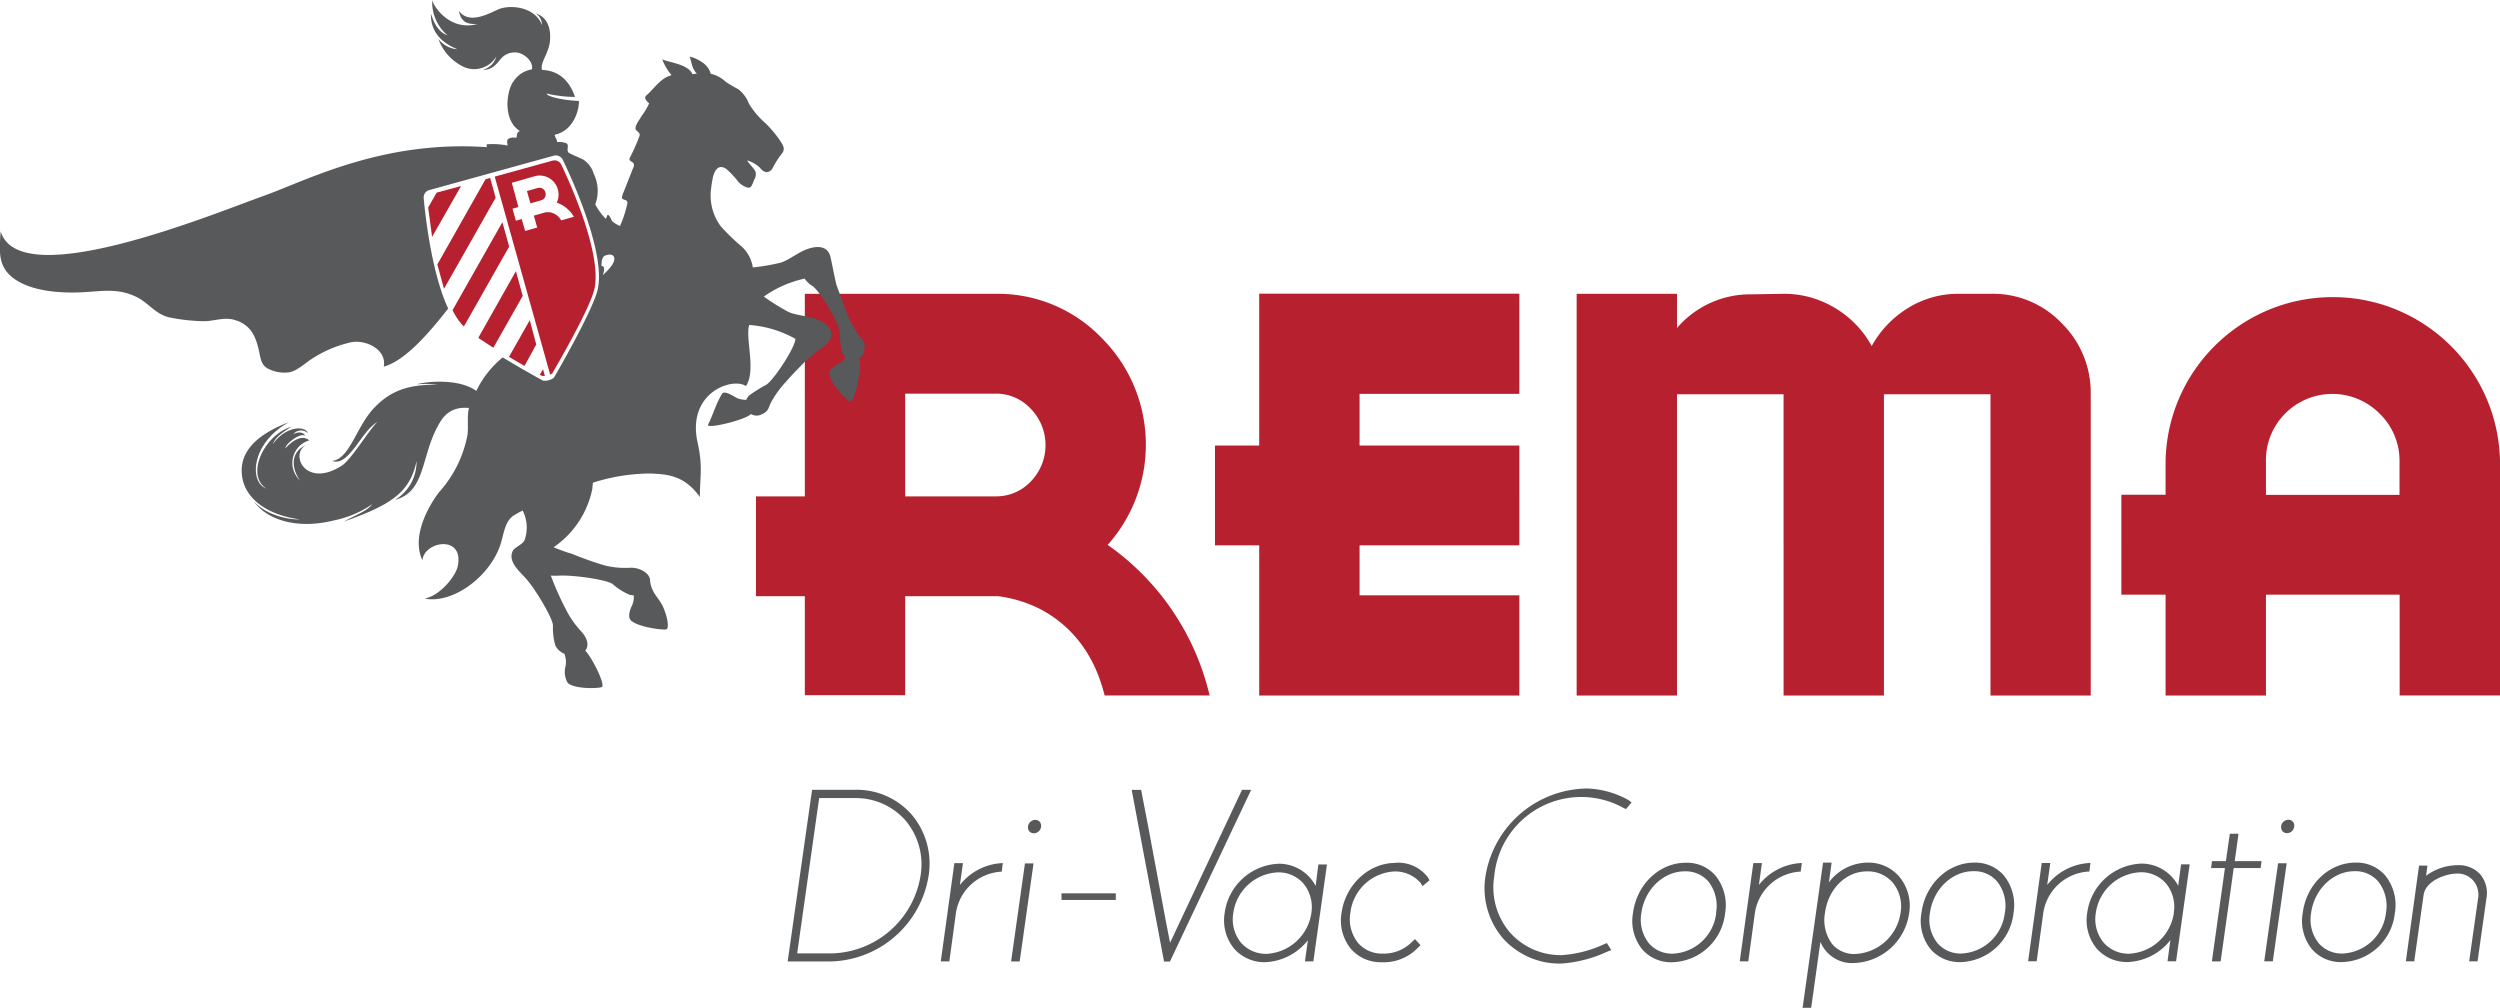 <svg xmlns="http://www.w3.org/2000/svg" viewBox="0 0 378.65 152.64" xmlns:v="https://vecta.io/nano"><path d="M151.1 90.3h-14v15h-15.2v-15h-7.4V75.18h7.4V44.5h28.9a21.83 21.83 0 0 1 16.1 6.73c8.52 8.562 8.903 22.278.87 31.3a38.65 38.65 0 0 1 15.44 22.81h-15.9q-2.22-8.9-9.44-12.92a19.72 19.72 0 0 0-6.76-2.13zm-14-15.12h13.7a7.18 7.18 0 0 0 5.33-2.26 7.91 7.91 0 0 0 0-11 7.15 7.15 0 0 0-5.33-2.3h-13.7zm93.02 30.17h-39.4V82.6h-6.7V67.48h6.7v-23h39.4v15.17h-24.2v7.83h24.2V82.6h-24.2v7.57h24.2zm55.22-45.63v45.63h-15.2V59.72H254v45.63h-15.2V44.5H254v5.17a14.63 14.63 0 0 1 11.34-5.09l4.8-.08a14.8 14.8 0 0 1 7.79 2.15 15.14 15.14 0 0 1 5.56 5.76 15.56 15.56 0 0 1 5.44-5.72 14.39 14.39 0 0 1 7.72-2.19h4.8a14.36 14.36 0 0 1 10.76 4.4 14.74 14.74 0 0 1 4.45 10.81v45.63h-15.18V59.72zm57.86 45.63H328V90.07h-6.7V74.93h6.7v-5.1c.274-13.8 11.532-24.827 25.325-24.827s25.05 11.036 25.325 24.827v35.5h-15.2V90.07H343.2zm0-35.5v5.1h20.23v-5.1a9.89 9.89 0 0 0-3-7.19 10.07 10.07 0 0 0-14.34 0 9.94 9.94 0 0 0-2.89 7.19zM65.43 35.9l4.4-7.72-3.7 1-1.28 2.25.6 4.47zm10.66-2.25l-7.55 13.33a9.87 9.87 0 0 0 1.52 2.27l.2.2 6.86-12.1zm-8.85 10.1l7.83-13.8-.83-3-.7.2-7.3 12.9 1.02 3.73zm13 4.74l-3.15 5.56 2.35 1.37 1.78-3.24zm2 7.43l-.48.84.32.17a1.64 1.64 0 0 0 .45 0zm-4.1-14.85l-5.7 10.1 2.28 1.5 4.45-7.85zm4.03-12.5a.88.88 0 0 0-.72-.1l-1.64.47.53 1.86 1.64-.47a.87.87 0 0 0 .56-.45.93.93 0 0 0 .08-.69.91.91 0 0 0-.45-.62zM85 24.92a1.13 1.13 0 0 0-1.27-.6l-8.8 2.43 8.4 30a1.58 1.58 0 0 0 .33-.22s5.7-9.7 6.37-12.76C91.35 37.8 85 24.92 85 24.92zm0 8.46a2.42 2.42 0 0 0-1.58-1.2 2.35 2.35 0 0 0-.88 0l-1.68.48.5 1.8-1.82.52-.52-1.8-.88.25-.52-1.82.9-.25-1-3.67 3.46-1a2.85 2.85 0 0 1 3.51 2 2.75 2.75 0 0 1-.17 2 4.84 4.84 0 0 1 2.6 2.14z" fill="#b7202e"/><path d="M130.98 52.65c0-1.1-.45-1.23-1-2a15.54 15.54 0 0 1-1.77-3.38l-1.48-4c-.2-.57-.9-4.34-1-4.54-.35-1.17-1.46-1.62-3.16-1.1s-3 1.77-4.4 2.17a32.16 32.16 0 0 1-4.15.71h0a5.33 5.33 0 0 0-1.85-3.31 32.78 32.78 0 0 1-3-2.92 7.88 7.88 0 0 1-1.52-5.25s.13-1.36.37-2.36c.58-1.93 1.6-1.34 2-1.07a14 14 0 0 1 1.81 1.93c.23.32 1.32 1.12 1.82.83.22-.13.5-.94.6-1.17a1.52 1.52 0 0 0 .19-1.16c-.18-.48-1.07-1.3-1.28-1.73a4.56 4.56 0 0 1 2 1.17c.56.74 1.37.83 1.86 0a12.47 12.47 0 0 1 1.3-2.07c.62-.72.43-1.17-.1-2a17.37 17.37 0 0 0-2.22-2.68 13.11 13.11 0 0 1-2.56-3 5 5 0 0 0-1.62-2.21 18.85 18.85 0 0 1-1.91-1.13 4.85 4.85 0 0 0-2.26-1.21 3 3 0 0 0-.94-1.47 6 6 0 0 0-2.26-1.14c.23.4.27 1.82 1.1 2.58l-.67.1c-.65-1.5-3.3-1.73-4.58-2.24a8.51 8.51 0 0 0 1.41 2.38 5.87 5.87 0 0 0-.69.27c-1.2.55-2.3 2.14-3.12 2.8-.46.36.06.9.42 1.2a9.84 9.84 0 0 1-1.1 1.86c-.56.93-1.3 1.84-.8 2.27.26.23.46.35.48.7a30.68 30.68 0 0 1-1.54 3.49c-.12.42.38.48.58.76s0 .67-.13.92l-1.4 3.55c-.1.25-.4.86 0 1s.52.1.63.5a17.18 17.18 0 0 1-1.13 3.53 4.8 4.8 0 0 1-1.08-.63c-.27-.2-.36-.8-.65-1s-.18.25-.44.53a9 9 0 0 1-1.58-2.18 5.88 5.88 0 0 0-.25-4.67 3.8 3.8 0 0 0-1.57-2.11c-.38-.22-2.07-.88-2.25-1.08-.32-.37.14-1.07-.27-1.37a2.86 2.86 0 0 0-1.44-.19 1 1 0 0 1 0-.12c-.07-.37-.34-.67-.37-1 2.87-.6 3.74-3.8 3.67-5.12-2.66-.12-4.9-.7-4.87-1.12a19 19 0 0 0 4.28.51c-1.13-3.28-3.25-4-5-4.1-.32-1.07 1-2.44 1.2-4.3.25-2.45-.74-3.82-2.13-4.24a2.11 2.11 0 0 1 .93 1.76C81 .93 77.1.66 75.4 1.45s-4.43 2.2-5.9.2c.38 1.9 1.46 2 2.78 2-4.36 1.13-6.76-3-6.82-3.64a6.66 6.66 0 0 0 2.31 5.34c-1.2-.43-1.94-1.52-2.5-3.28-.1 3.8 3.2 5 4 5.4a4.12 4.12 0 0 1-2.87-1.56 7.52 7.52 0 0 0 3.92 4.26 3.89 3.89 0 0 0 4.85-1.61 2.78 2.78 0 0 1-2.06 2c1.5.1 2.18-1 2.76-1.67a2.73 2.73 0 0 1 2.69-.88c1.2.33 2.25 1.5 2 2.5a4.07 4.07 0 0 0-2.76 1.78c-1 1.2-1.83 5.86 1 7.6-.5-.06-.5.6-.58 1a1.61 1.61 0 0 0-1.26.16c-.22.2-.13.67-.08 1a11.12 11.12 0 0 0-3.16-.19v.43c-15.82-1.1-27.3 5.07-33.74 7.36C32.46 32.33 2.92 44.58.1 35.03c-.2 3.15-.55 5.68 2.62 7.56 2.72 1.6 6.74 1.84 9.88 1.67 2.94-.16 5.2-.64 8 .68 1.9.9 2.92 2.66 5.08 3.14a29.2 29.2 0 0 0 5 .57c1.56.05 3.16-.64 4.68-.24 2.67.7 3.42 2.6 3.92 5 .25 1.2.37 2 1.5 2.52a5.45 5.45 0 0 0 3.09.45c1.2-.27 2.34-1.37 3.32-2a17.87 17.87 0 0 1 5.94-2.53c2.14-.47 5.47 1 5 3.68 3.07-.84 6.6-4.74 9.75-8.8-2.85-6.1-3.7-16.67-3.7-16.67a1.16 1.16 0 0 1 .73-1.24l19-5.25a1.16 1.16 0 0 1 1.32.62s6.68 13.44 5.3 19.63c-.7 3.2-6.62 13.37-6.62 13.37a2.22 2.22 0 0 1-1.67.46s-3-1.63-6.1-3.52a15 15 0 0 0-4 5.08c-2.74-2-7.9-1.38-9-1a14.67 14.67 0 0 1 3.14.05c-3.58 0-6.72.43-9.65 3.56-2.7 2.87-3.64 7.66-6.32 8 2.6.9 4.4-4.6 6.9-5.92-1 .73-3.95 5.66-5.4 6.6-5.36 3.5-8-1.52-5.5-3.1-3 1.5-1.56 4.57-.82 5.4a3.57 3.57 0 0 1 1.34-6.1c-.57-.54-1.83-.74-3.6 1.2.07-.6 1.1-1.36 1.65-1.67.33-.2 1-.47 1.35-.23-.25-.53-1-.67-1.8-.24a1.47 1.47 0 0 1 2.19-.14c-.36-1.2-3.37-1.1-5.3 1.65.34-.92 1.1-1.55 2.84-2.65-4.18 1.25-7 7.34-3.82 9.38-2.65-1-2.3-6.94 3.47-10.08-6.46 2.46-7.38 5.6-7.18 7.9.32 3.73 3.92 6.2 8.82 6.85-1.86.06-5.23-.7-7-2.74 1.7 2.5 6.06 4.37 12 2.92a15.91 15.91 0 0 0 5.94-2.49c-.86 1.1-2.36 1.55-4.3 2.64 6.8-2.43 10-4.24 11-9.17a6.72 6.72 0 0 1-3.28 5.89c4.6-1.22 3.94-6.38 6.44-11.07.67-1.25 1.73-3.14 4.78-2.86-.35 1.38 0 3.15-.28 4.36a17.88 17.88 0 0 1-4.21 8.35c-1 1.27-4.45 6.36-2.56 10.35.28-2.9 6.35-3.9 5.35.92-.3 1.4-2.5 4.35-5 4.9 4.28.8 9.82-3.3 11.45-8.14.52-1.54.65-3.65 2.1-4.5a23.73 23.73 0 0 1 1.28-.71 5.74 5.74 0 0 1 .33 4.39c-.24.76-1.57 1.16-1.84 1.76-.76 1.65 1.1 3.1 2.1 4.26 1.5 1.73 4 6 4 7a9.82 9.82 0 0 0 .35 3 2.59 2.59 0 0 0 1.38 1.29 3.45 3.45 0 0 1 .18 1.87 3.29 3.29 0 0 0 .3 2.5c.92 1 4.56.9 5.18.68s-1.34-4.3-2.5-5.53c.7-.8.22-2-.6-2.9a14.15 14.15 0 0 1-2.31-3.3 44.45 44.45 0 0 1-2.3-5.16 12.22 12.22 0 0 0 1.35 0c2.3-.08 7.17.63 8 1.28a9.88 9.88 0 0 0 2.56 1.62 3.07 3.07 0 0 0 .65.09 3.32 3.32 0 0 1-.25 1.52c-.28.5-.72 1.74-.2 2.26 1 1 4.7 1.5 5.36 1.38.46-.1.27-1.7-.44-3.34-.6-1.42-1.76-2.07-2-4 .06-1.16-1.6-2.07-3-2a13 13 0 0 1-3.81-.33 50.76 50.76 0 0 1-5-1.77 24.46 24.46 0 0 1-2.79-1l.1-.08a14.08 14.08 0 0 0 5.76-8.8c0-.3.07-.6.08-.9a28.78 28.78 0 0 1 8.7-1.39c2.4.1 5.14.2 7.5 3.56 0-3 .48-4.58-.33-8.2-1.72-7.65 5.32-10 7.32-8.6 1.5-2.33 0-6.76.42-9l.06-.26a16.74 16.74 0 0 1 7 2.1c0 1.23-3.1 6-4.35 6.92a23.42 23.42 0 0 0-2.62 1.63 1.6 1.6 0 0 0-.46.7 4.3 4.3 0 0 1-1.3-.23c-.53-.23-2-1.3-2.37-.7-.92 1.46-1.43 3.32-2.12 4.67-.38.77 5.87-.77 6.47-1.6a1.74 1.74 0 0 0 1.75 0c1-.47.9-1 1.33-1.8a15.18 15.18 0 0 1 2.25-3.09c.9-1.06 1.93-2.07 2.9-3.07a23.67 23.67 0 0 1 2.67-2.16 4.2 4.2 0 0 0 1.1-1.16c.52-1.1 0-2.18-1.64-2.92s-3.4-.66-4.73-1.3a33.71 33.71 0 0 1-3.66-2.29 16.76 16.76 0 0 1 6.18-2.72 4 4 0 0 0 1 1c1.1.5 4.05 5.42 4.3 6.95a24.16 24.16 0 0 0 .31 3.08 1.65 1.65 0 0 0 .6.86c-.1.12-.16.25-.24.35a2.15 2.15 0 0 1-.81.66c-.5.26-1.4.74-1.4 1.43 0 1.37 2.48 4 3.1 4.26.8.33 1.92-5.64 1.4-6.52a1.71 1.71 0 0 0 .79-1.6zm-39.67-11c.3-.84.24-1.4-.2-1.35 0-.5 0-1.38.56-1.6s1.2-.22 1.34.27c.22.75-.64 1.7-1.7 2.7zm38.24 77.97H123l-3.7 26h6.6a15.4 15.4 0 0 0 14.75-13 11.5 11.5 0 0 0-2.6-9.28 11.08 11.08 0 0 0-8.52-3.72zm9.88 13a14 14 0 0 1-13.39 11.78h-5.3l3.33-23.52h5.35a10 10 0 0 1 7.72 3.38 10.31 10.31 0 0 1 2.29 8.34zm5.95 1.44l.47-3.33h-1.3l-2.06 14.88h1.3l1-7.35a7.37 7.37 0 0 1 6.79-6.23h.14l.17-1.3h-.2a8.75 8.75 0 0 0-6.32 3.33zm11.46-9.88a1.12 1.12 0 0 0-1.14 1 .92.92 0 0 0 .2.73.93.93 0 0 0 .71.3 1.11 1.11 0 0 0 1.07-1 .89.89 0 0 0-.19-.72.85.85 0 0 0-.65-.31zm-3.7 21.44h1.3l2.1-14.85h-1.3l-2.1 14.85zm7.63-10.32H169v1h-8.22zm27.35-15.68l-10.9 23.17-.6-3.05-2.76-14.8-1-5.17v-.14h-1.42v.2l4.84 25.67v.13h.92l12.3-26zm11.15 14.56a6.3 6.3 0 0 0-5.53-3.36 8.6 8.6 0 0 0-8.25 7.45 6.75 6.75 0 0 0 1.47 5.46 6.1 6.1 0 0 0 4.7 2 8.65 8.65 0 0 0 6.43-3.32l-.44 3.2h1.27l2.06-14.68h-1.3zm-.65 4.1a7.23 7.23 0 0 1-6.79 6.19 5 5 0 0 1-3.85-1.67 5.6 5.6 0 0 1-1.19-4.48 7.14 7.14 0 0 1 6.79-6.19 5 5 0 0 1 3.83 1.68 5.61 5.61 0 0 1 1.21 4.45zm12.7-7.58c-4 0-7.52 3.3-8.12 7.52a6.81 6.81 0 0 0 1.43 5.52 6 6 0 0 0 4.61 2 7.17 7.17 0 0 0 5.48-2.16l.43-.43-.84-.92-.42.4a6 6 0 0 1-4.52 1.8 4.75 4.75 0 0 1-3.65-1.58 5.74 5.74 0 0 1-1.19-4.6 7.08 7.08 0 0 1 6.66-6.26 5.11 5.11 0 0 1 4 1.77l.26.46 1.07-.9-.27-.46a5.66 5.66 0 0 0-4.93-2.18zm28.85-11.27A15.78 15.78 0 0 0 225 132.66a11.67 11.67 0 0 0 2.61 9.43 11.52 11.52 0 0 0 8.85 3.85 19.62 19.62 0 0 0 6.83-1.74l.76-.3-.67-1.06-.34.13a18 18 0 0 1-6.45 1.69 10.25 10.25 0 0 1-7.91-3.45 10.53 10.53 0 0 1-2.36-8.51 13.23 13.23 0 0 1 19.6-10.32l.36.16.84-1-.45-.35a13.77 13.77 0 0 0-6.5-1.77zm15.17 11.24c-4 0-7.43 3.26-8 7.58a6.84 6.84 0 0 0 1.4 5.55 5.8 5.8 0 0 0 4.55 1.94 8.3 8.3 0 0 0 8-7.45 7.14 7.14 0 0 0-1.48-5.69 5.73 5.73 0 0 0-4.47-1.93zm4.6 7.58a6.92 6.92 0 0 1-6.56 6.19 4.61 4.61 0 0 1-3.62-1.55 5.75 5.75 0 0 1-1.16-4.6h0c.5-3.6 3.34-6.32 6.6-6.32a4.55 4.55 0 0 1 3.54 1.53 5.93 5.93 0 0 1 1.17 4.75zm6.46-4.2l.46-3.33h-1.3l-2.06 14.88h1.3l1-7.35a7.38 7.38 0 0 1 6.8-6.23h.13l.18-1.3h-.2a8.73 8.73 0 0 0-6.32 3.33zm16.52-3.4a7.41 7.41 0 0 0-5.92 3l.42-3h-1.3l-3.1 22h1.3l1.4-10a5.17 5.17 0 0 0 5.12 3.21 8.75 8.75 0 0 0 8.32-7.55 6.87 6.87 0 0 0-1.52-5.56 6.13 6.13 0 0 0-4.72-2.1zm4.94 7.58a7.27 7.27 0 0 1-6.89 6.26 4.37 4.37 0 0 1-3.41-1.43 6.07 6.07 0 0 1-1.14-4.85c.5-3.6 3.17-6.23 6.34-6.23a5 5 0 0 1 3.89 1.67 5.66 5.66 0 0 1 1.21 4.58zm11.17-7.58c-4 0-7.43 3.26-8 7.58a6.83 6.83 0 0 0 1.39 5.55 5.82 5.82 0 0 0 4.55 1.94 8.31 8.31 0 0 0 8-7.45 7.14 7.14 0 0 0-1.48-5.69 5.76 5.76 0 0 0-4.46-1.93zm4.62 7.58a6.93 6.93 0 0 1-6.57 6.19 4.6 4.6 0 0 1-3.61-1.55 5.72 5.72 0 0 1-1.16-4.6h0c.5-3.6 3.33-6.32 6.6-6.32a4.55 4.55 0 0 1 3.55 1.53 5.93 5.93 0 0 1 1.2 4.75zm12.8-6.22l.17-1.3h-.2a8.75 8.75 0 0 0-6.35 3.33l.47-3.33h-1.3l-2.06 14.88h1.3l1-7.35a7.37 7.37 0 0 1 6.79-6.23zm13.46 2.15a6.3 6.3 0 0 0-5.53-3.36 8.6 8.6 0 0 0-8.25 7.45 6.75 6.75 0 0 0 1.47 5.46 6.1 6.1 0 0 0 4.7 2 8.65 8.65 0 0 0 6.43-3.32l-.44 3.2h1.3l2.06-14.68h-1.3zm-.65 4.1a7.23 7.23 0 0 1-6.79 6.19 5 5 0 0 1-3.84-1.67 5.57 5.57 0 0 1-1.2-4.48 7.15 7.15 0 0 1 6.79-6.19 5 5 0 0 1 3.83 1.68 5.57 5.57 0 0 1 1.19 4.45zm9.8-11.98h-1.33l-.6 4.15h-2.1l-.14 1.05h2.1l-1.98 14.13h1.33l1.98-14.13h4.07l.14-1.05h-4.06l.58-4.15zm7.58-2.12a1.12 1.12 0 0 0-1.14 1 1 1 0 0 0 .2.73.93.93 0 0 0 .71.3 1.11 1.11 0 0 0 1.07-1 .89.89 0 0 0-.19-.72.85.85 0 0 0-.65-.31zm-3.7 21.44h1.3l2.1-14.85h-1.3l-2.1 14.85zm13.84-14.95c-4 0-7.44 3.26-8 7.58a6.8 6.8 0 0 0 1.4 5.55 5.8 5.8 0 0 0 4.55 1.94 8.3 8.3 0 0 0 8-7.45 7.14 7.14 0 0 0-1.48-5.69 5.74 5.74 0 0 0-4.47-1.93zm4.6 7.58a6.92 6.92 0 0 1-6.56 6.19 4.61 4.61 0 0 1-3.62-1.55 5.75 5.75 0 0 1-1.16-4.6h0c.5-3.6 3.34-6.32 6.6-6.32a4.55 4.55 0 0 1 3.54 1.53 5.93 5.93 0 0 1 1.2 4.75zm14.28-5.8a4.36 4.36 0 0 0-3.36-1.39 8.09 8.09 0 0 0-4.84 1.6l.2-1.54h-1.27l-2 14.5h1.27l1.42-10.05c.3-2.08 3.22-3.24 5.13-3.24a3.09 3.09 0 0 1 2.38 1.06 3.26 3.26 0 0 1 .75 2.63l-1.36 9.6h1.27l1.35-9.56a4.41 4.41 0 0 0-.93-3.6z" fill="#58595b"/></svg>